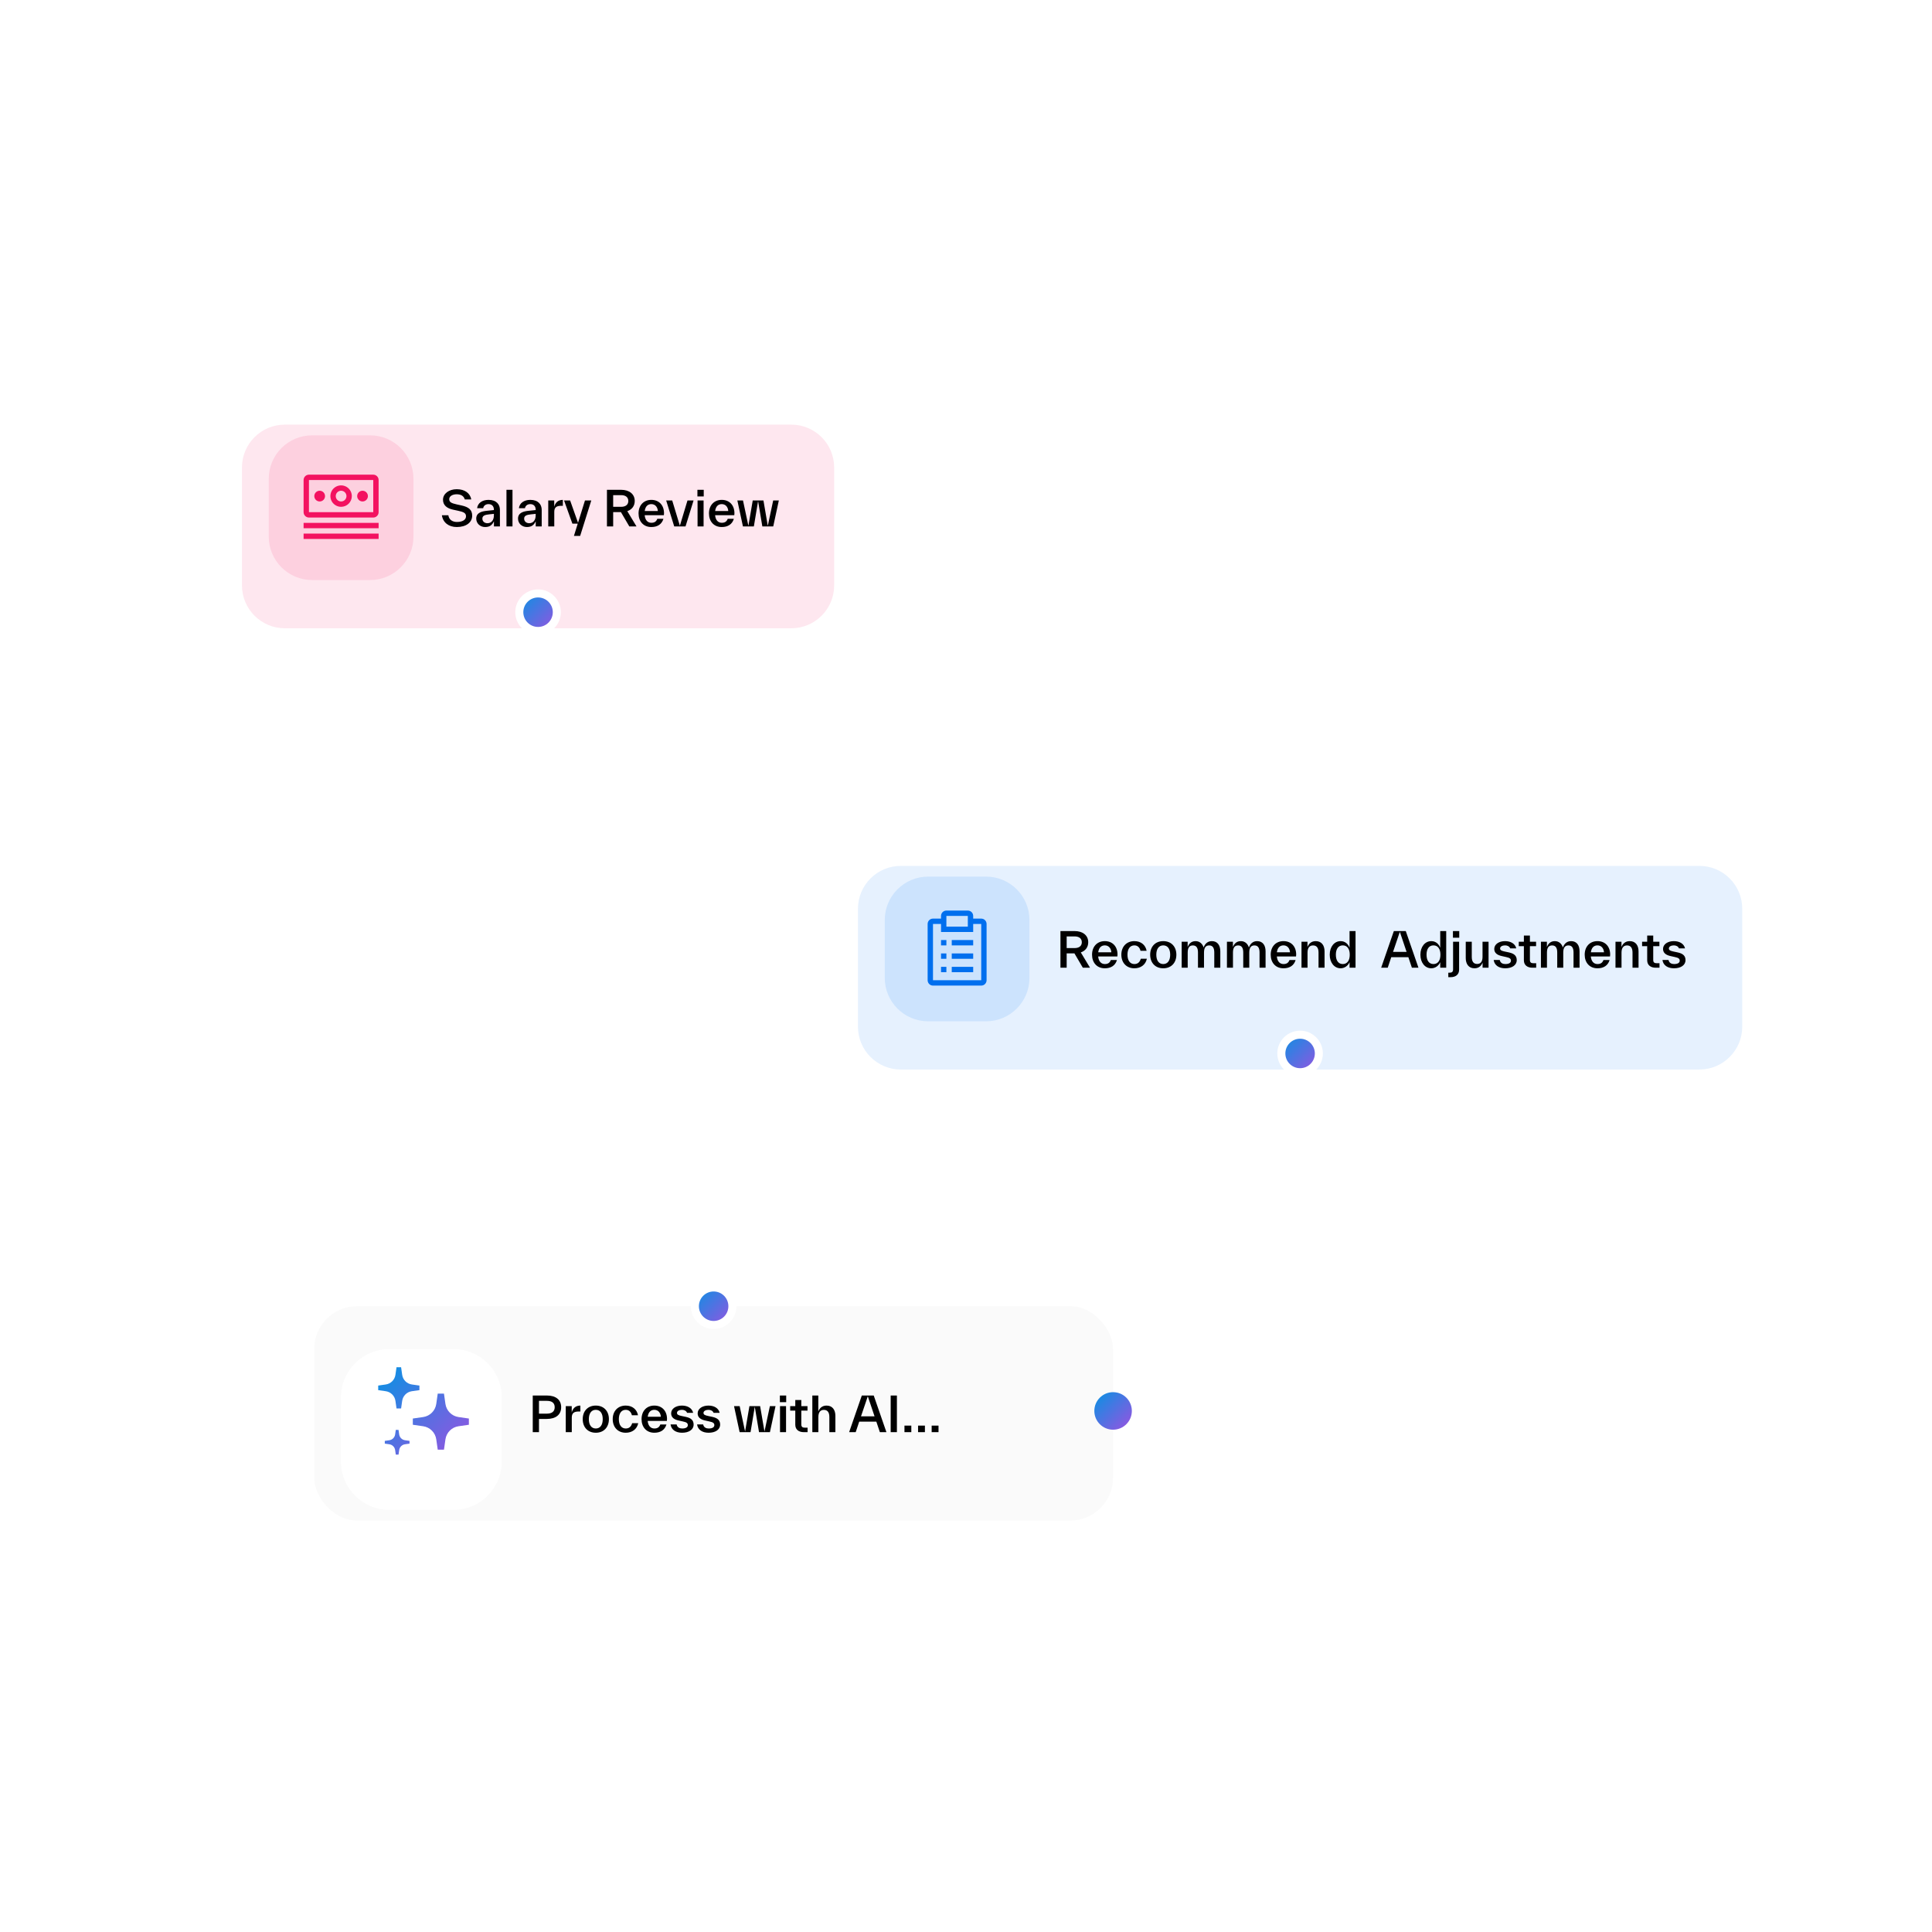 <?xml version="1.0" standalone="no"?>
<svg id="effortlesscompliance with insights into local labor laws" width="721" height="721" viewBox="0 0 721 721" fill="none" xmlns="http://www.w3.org/2000/svg" style="max-width: 100%; max-height: 100%;">
<rect width="720" height="720" transform="translate(0.797 0.139)" fill="white" stroke-dasharray="0,0,0,0,0,2880"><animate attributeType="XML" attributeName="stroke-dasharray" repeatCount="indefinite" dur="2.679s" values="0,0,0,0,0,2880; 
          0,0,0,158.855,2403.436,317.709; 
          0,0,960,0,1920,2880; 
          0,0,1920,0,960,2880; 
          0,0,2400,480,0,0; 
          0,2880,0,960,0,2880" keyTimes="0; 0.167; 0.333; 0.667; 0.833; 1" begin="0.425s"></animate></rect>
<path d="M200.758 228.465V387.692C200.758 405.365 215.085 419.692 232.758 419.692H234.625C252.298 419.692 266.625 434.019 266.625 451.692V487.465" stroke="#FFCEEC" stroke-width="4" stroke-dasharray="0,0,0,0,0,297.412"><animate attributeType="XML" attributeName="stroke-dasharray" repeatCount="indefinite" dur="2.679s" values="0,0,0,0,0,297.412; 
          0,0,0,24.753,223.153,49.506; 
          0,0,99.137,0,198.275,297.412; 
          0,0,198.275,0,99.137,297.412; 
          0,0,247.843,49.569,0,0; 
          0,297.412,0,99.137,0,297.412" keyTimes="0; 0.167; 0.333; 0.667; 0.833; 1" begin="0.133s"></animate></path>
<path d="M200.758 228.465V387.692C200.758 405.365 215.085 419.692 232.758 419.692H234.625C252.298 419.692 266.625 434.019 266.625 451.692V487.465" stroke="#9896F0" stroke-width="4" stroke-dasharray="0,0,0,0,0,297.412"><animate attributeType="XML" attributeName="stroke-dasharray" repeatCount="indefinite" dur="2.679s" values="0,0,0,0,0,297.412; 
          0,0,0,12.992,258.435,25.985; 
          0,0,99.137,0,198.275,297.412; 
          0,0,198.275,0,99.137,297.412; 
          0,0,247.843,49.569,0,0; 
          0,297.412,0,99.137,0,297.412" keyTimes="0; 0.167; 0.333; 0.667; 0.833; 1" begin="0.589s"></animate></path>
<path d="M200.758 228.465V387.692C200.758 405.365 215.085 419.692 232.758 419.692H234.625C252.298 419.692 266.625 434.019 266.625 451.692V487.465" stroke="url(#paint0_linear_13_103)" stroke-width="4" stroke-dasharray="0,0,0,0,0,297.412"><animate attributeType="XML" attributeName="stroke-dasharray" repeatCount="indefinite" dur="2.679s" values="0,0,0,0,0,297.412; 
          0,0,0,23.377,227.281,46.754; 
          0,0,99.137,0,198.275,297.412; 
          0,0,198.275,0,99.137,297.412; 
          0,0,247.843,49.569,0,0; 
          0,297.412,0,99.137,0,297.412" keyTimes="0; 0.167; 0.333; 0.667; 0.833; 1" begin="0.856s"></animate></path>
<path d="M484.703 393.139V460.723V494.528C484.703 512.201 470.376 526.528 452.703 526.528H415.393" stroke="#FFCEEC" stroke-width="4" stroke-dasharray="0,0,0,0,0,188.972"><animate attributeType="XML" attributeName="stroke-dasharray" repeatCount="indefinite" dur="2.679s" values="0,0,0,0,0,188.972; 
          0,0,0,12.496,151.483,24.992; 
          0,0,62.991,0,125.981,188.972; 
          0,0,125.981,0,62.991,188.972; 
          0,0,157.476,31.495,0,0; 
          0,188.972,0,62.991,0,188.972" keyTimes="0; 0.167; 0.333; 0.667; 0.833; 1" begin="0.491s"></animate></path>
<path d="M484.703 393.139V460.723V494.528C484.703 512.201 470.376 526.528 452.703 526.528H415.393" stroke="#9896F0" stroke-width="4" stroke-dasharray="0,0,0,0,0,188.972"><animate attributeType="XML" attributeName="stroke-dasharray" repeatCount="indefinite" dur="2.679s" values="0,0,0,0,0,188.972; 
          0,0,0,10.734,156.769,21.468; 
          0,0,62.991,0,125.981,188.972; 
          0,0,125.981,0,62.991,188.972; 
          0,0,157.476,31.495,0,0; 
          0,188.972,0,62.991,0,188.972" keyTimes="0; 0.167; 0.333; 0.667; 0.833; 1" begin="0.328s"></animate></path>
<path d="M484.703 393.139V460.723V494.528C484.703 512.201 470.376 526.528 452.703 526.528H415.393" stroke="url(#paint1_linear_13_103)" stroke-width="4" stroke-dasharray="0,0,0,0,0,188.972"><animate attributeType="XML" attributeName="stroke-dasharray" repeatCount="indefinite" dur="2.679s" values="0,0,0,0,0,188.972; 
          0,0,0,13.119,149.615,26.238; 
          0,0,62.991,0,125.981,188.972; 
          0,0,125.981,0,62.991,188.972; 
          0,0,157.476,31.495,0,0; 
          0,188.972,0,62.991,0,188.972" keyTimes="0; 0.167; 0.333; 0.667; 0.833; 1" begin="0.498s"></animate></path>
<g filter="url(#filter0_dd_13_103)">
<path d="M90.297 168.465C90.297 159.628 97.46 152.465 106.297 152.465H295.297C304.133 152.465 311.297 159.628 311.297 168.465V212.465C311.297 221.301 304.133 228.465 295.297 228.465H106.297C97.46 228.465 90.297 221.301 90.297 212.465V168.465Z" fill="#FEE7EF" stroke-dasharray="0,0,0,0,0,566.545"><animate attributeType="XML" attributeName="stroke-dasharray" repeatCount="indefinite" dur="2.679s" values="0,0,0,0,0,566.545; 
          0,0,0,29.931,476.753,59.861; 
          0,0,188.848,0,377.697,566.545; 
          0,0,377.697,0,188.848,566.545; 
          0,0,472.121,94.424,0,0; 
          0,566.545,0,188.848,0,566.545" keyTimes="0; 0.167; 0.333; 0.667; 0.833; 1" begin="0.33s"></animate></path>
</g>
<path d="M100.297 178.665C100.297 169.718 107.55 162.465 116.497 162.465H138.097C147.044 162.465 154.297 169.718 154.297 178.665V200.265C154.297 209.212 147.044 216.465 138.097 216.465H116.497C107.55 216.465 100.297 209.212 100.297 200.265V178.665Z" fill="#FDD0DF" stroke-dasharray="0,0,0,0,0,188.202"><animate attributeType="XML" attributeName="stroke-dasharray" repeatCount="indefinite" dur="2.679s" values="0,0,0,0,0,188.202; 
          0,0,0,14.185,145.646,28.371; 
          0,0,62.734,0,125.468,188.202; 
          0,0,125.468,0,62.734,188.202; 
          0,0,156.835,31.367,0,0; 
          0,188.202,0,62.734,0,188.202" keyTimes="0; 0.167; 0.333; 0.667; 0.833; 1" begin="0.724s"></animate></path>
<path d="M113.297 195.139H141.297V197.139H113.297V195.139ZM113.297 199.139H141.297V201.139H113.297V199.139ZM135.297 183.139C134.901 183.139 134.515 183.256 134.186 183.476C133.857 183.695 133.6 184.008 133.449 184.373C133.298 184.739 133.258 185.141 133.335 185.529C133.412 185.917 133.603 186.273 133.883 186.553C134.162 186.833 134.519 187.023 134.907 187.1C135.295 187.177 135.697 187.138 136.062 186.986C136.428 186.835 136.74 186.579 136.96 186.25C137.18 185.921 137.297 185.534 137.297 185.139C137.297 184.608 137.086 184.1 136.711 183.724C136.336 183.349 135.827 183.139 135.297 183.139ZM127.297 189.139C126.506 189.139 125.732 188.904 125.075 188.465C124.417 188.025 123.904 187.4 123.601 186.669C123.299 185.939 123.219 185.134 123.374 184.358C123.528 183.582 123.909 182.87 124.468 182.31C125.028 181.751 125.741 181.37 126.517 181.216C127.292 181.061 128.097 181.14 128.828 181.443C129.559 181.746 130.183 182.259 130.623 182.916C131.062 183.574 131.297 184.348 131.297 185.139C131.296 186.199 130.874 187.216 130.124 187.966C129.374 188.715 128.357 189.137 127.297 189.139ZM127.297 183.139C126.901 183.139 126.515 183.256 126.186 183.476C125.857 183.695 125.6 184.008 125.449 184.373C125.298 184.739 125.258 185.141 125.335 185.529C125.412 185.917 125.603 186.273 125.883 186.553C126.162 186.833 126.519 187.023 126.907 187.1C127.295 187.177 127.697 187.138 128.062 186.986C128.428 186.835 128.74 186.579 128.96 186.25C129.18 185.921 129.297 185.534 129.297 185.139C129.297 184.608 129.086 184.1 128.711 183.724C128.336 183.349 127.827 183.139 127.297 183.139ZM119.297 183.139C118.901 183.139 118.515 183.256 118.186 183.476C117.857 183.695 117.6 184.008 117.449 184.373C117.298 184.739 117.258 185.141 117.335 185.529C117.412 185.917 117.603 186.273 117.883 186.553C118.162 186.833 118.519 187.023 118.907 187.1C119.295 187.177 119.697 187.138 120.062 186.986C120.428 186.835 120.74 186.579 120.96 186.25C121.18 185.921 121.297 185.534 121.297 185.139C121.297 184.608 121.086 184.1 120.711 183.724C120.336 183.349 119.827 183.139 119.297 183.139Z" fill="#F31260" stroke-dasharray="0,0,0,0,0,182.831"><animate attributeType="XML" attributeName="stroke-dasharray" repeatCount="indefinite" dur="2.679s" values="0,0,0,0,0,182.831; 
          0,0,0,12.926,144.052,25.852; 
          0,0,60.944,0,121.887,182.831; 
          0,0,121.887,0,60.944,182.831; 
          0,0,152.359,30.472,0,0; 
          0,182.831,0,60.944,0,182.831" keyTimes="0; 0.167; 0.333; 0.667; 0.833; 1" begin="0.056s"></animate></path>
<path d="M139.297 193.139H115.297C114.767 193.137 114.259 192.926 113.884 192.551C113.509 192.177 113.298 191.669 113.297 191.139V179.139C113.298 178.609 113.509 178.101 113.884 177.726C114.259 177.351 114.767 177.14 115.297 177.139H139.297C139.827 177.14 140.335 177.351 140.71 177.726C141.084 178.101 141.296 178.609 141.297 179.139V191.139C141.296 191.669 141.085 192.177 140.71 192.552C140.335 192.927 139.827 193.138 139.297 193.139ZM139.297 179.139H115.297V191.139H139.297V179.139Z" fill="#F31260" stroke-dasharray="0,0,0,0,0,156.559"><animate attributeType="XML" attributeName="stroke-dasharray" repeatCount="indefinite" dur="2.679s" values="0,0,0,0,0,156.559; 
          0,0,0,11.444,122.227,22.888; 
          0,0,52.186,0,104.373,156.559; 
          0,0,104.373,0,52.186,156.559; 
          0,0,130.466,26.093,0,0; 
          0,156.559,0,52.186,0,156.559" keyTimes="0; 0.167; 0.333; 0.667; 0.833; 1" begin="0.805s"></animate></path>
<path d="M170.471 196.681C167.465 196.681 165.305 195.025 164.909 192.289H167.321C167.555 193.963 168.851 194.791 170.525 194.791C172.703 194.791 173.909 193.927 173.909 192.685C173.909 191.389 172.919 191.047 170.903 190.597L169.067 190.201C166.853 189.715 165.323 188.599 165.323 186.493C165.323 184.225 167.573 182.569 170.435 182.569C173.549 182.569 175.475 184.135 175.871 186.385H173.459C173.063 185.035 171.947 184.459 170.435 184.459C168.887 184.459 167.645 185.161 167.645 186.277C167.645 187.411 168.455 187.789 170.453 188.239L172.271 188.635C174.935 189.229 176.213 190.291 176.213 192.433C176.213 195.007 173.927 196.681 170.471 196.681ZM181.039 196.681C179.203 196.681 177.727 195.367 177.727 193.531C177.727 191.281 179.905 190.795 181.741 190.615L184.315 190.345V190.219V190.183C184.315 189.049 183.667 188.131 182.317 188.131C181.111 188.131 180.445 188.851 180.319 189.661H178.051C178.285 187.753 179.941 186.547 182.317 186.547C185.305 186.547 186.565 188.293 186.565 190.273V190.309V196.465H184.333V194.539C183.721 195.817 182.893 196.681 181.039 196.681ZM180.013 193.531C180.013 194.629 180.877 195.259 181.903 195.259C183.505 195.259 184.315 193.963 184.315 192.343V191.767L182.569 191.947C181.345 192.091 180.013 192.271 180.013 193.531ZM189.007 196.465V182.785H191.257V196.465H189.007ZM196.631 196.681C194.795 196.681 193.319 195.367 193.319 193.531C193.319 191.281 195.497 190.795 197.333 190.615L199.907 190.345V190.219V190.183C199.907 189.049 199.259 188.131 197.909 188.131C196.703 188.131 196.037 188.851 195.911 189.661H193.643C193.877 187.753 195.533 186.547 197.909 186.547C200.897 186.547 202.157 188.293 202.157 190.273V190.309V196.465H199.925V194.539C199.313 195.817 198.485 196.681 196.631 196.681ZM195.605 193.531C195.605 194.629 196.469 195.259 197.495 195.259C199.097 195.259 199.907 193.963 199.907 192.343V191.767L198.161 191.947C196.937 192.091 195.605 192.271 195.605 193.531ZM204.598 196.465V186.763H206.83V189.121C207.208 187.663 208.18 186.547 210.052 186.547V188.761H209.44C207.694 188.761 206.848 189.337 206.848 191.029V196.465H204.598ZM214.184 199.993L215.606 195.421H213.608L210.494 186.763H212.762L215.714 195.097L218.306 186.763H220.664L216.506 199.993H214.184ZM226.507 196.465V182.785H231.745C234.895 182.785 236.875 184.423 236.875 186.961C236.875 188.779 235.867 190.147 234.103 190.759L237.541 196.465H234.859L231.727 191.119H228.829V196.465H226.507ZM228.829 189.139H231.799C233.473 189.139 234.481 188.347 234.481 186.961C234.481 185.575 233.473 184.783 231.799 184.783H228.829V189.139ZM243.07 196.681C240.1 196.681 238.3 194.557 238.3 191.605C238.3 188.635 240.154 186.547 243.07 186.547C245.932 186.547 247.804 188.527 247.804 191.551C247.804 191.767 247.786 192.019 247.75 192.271H240.586C240.766 194.143 241.72 195.097 243.088 195.097C244.33 195.097 244.96 194.539 245.302 193.603H247.588C246.976 195.673 245.338 196.681 243.07 196.681ZM240.604 190.705H245.5C245.392 189.157 244.456 188.131 243.07 188.131C241.756 188.131 240.838 188.959 240.604 190.705ZM251.613 196.465L248.607 186.763H250.857L253.719 196.195L256.563 186.763H258.831L255.825 196.465H251.613ZM260.321 196.465V186.763H262.571V196.465H260.321ZM260.267 185.269V182.785H262.625V185.269H260.267ZM269.349 196.681C266.379 196.681 264.579 194.557 264.579 191.605C264.579 188.635 266.433 186.547 269.349 186.547C272.211 186.547 274.083 188.527 274.083 191.551C274.083 191.767 274.065 192.019 274.029 192.271H266.865C267.045 194.143 267.999 195.097 269.367 195.097C270.609 195.097 271.239 194.539 271.581 193.603H273.867C273.255 195.673 271.617 196.681 269.349 196.681ZM266.883 190.705H271.779C271.671 189.157 270.735 188.131 269.349 188.131C268.035 188.131 267.117 188.959 266.883 190.705ZM277.259 196.465L275.171 186.763H277.277L279.293 196.231L280.913 186.763H284.909L286.529 196.231L288.545 186.763H290.651L288.563 196.465H284.495L282.911 186.979L281.327 196.465H277.259Z" fill="black" stroke-dasharray="0,0,0,0,0,687.604"><animate attributeType="XML" attributeName="stroke-dasharray" repeatCount="indefinite" dur="2.679s" values="0,0,0,0,0,687.604; 
          0,0,0,28.028,603.521,56.055; 
          0,0,229.201,0,458.403,687.604; 
          0,0,458.403,0,229.201,687.604; 
          0,0,573.003,114.601,0,0; 
          0,687.604,0,229.201,0,687.604" keyTimes="0; 0.167; 0.333; 0.667; 0.833; 1" begin="0.832s"></animate></path>
<path d="M207.797 228.465C207.797 232.331 204.663 235.465 200.797 235.465C196.931 235.465 193.797 232.331 193.797 228.465C193.797 224.599 196.931 221.465 200.797 221.465C204.663 221.465 207.797 224.599 207.797 228.465Z" fill="url(#paint2_linear_13_103)" stroke-dasharray="0,0,0,0,0,43.989"><animate attributeType="XML" attributeName="stroke-dasharray" repeatCount="indefinite" dur="2.679s" values="0,0,0,0,0,43.989; 
          0,0,0,1.878,38.354,3.757; 
          0,0,14.663,0,29.326,43.989; 
          0,0,29.326,0,14.663,43.989; 
          0,0,36.657,7.331,0,0; 
          0,43.989,0,14.663,0,43.989" keyTimes="0; 0.167; 0.333; 0.667; 0.833; 1" begin="0.011s"></animate></path>
<path fill-rule="evenodd" clip-rule="evenodd" d="M200.797 222.965C197.759 222.965 195.297 225.427 195.297 228.465C195.297 231.502 197.759 233.965 200.797 233.965C203.834 233.965 206.297 231.502 206.297 228.465C206.297 225.427 203.834 222.965 200.797 222.965ZM192.297 228.465C192.297 223.77 196.102 219.965 200.797 219.965C205.491 219.965 209.297 223.77 209.297 228.465C209.297 233.159 205.491 236.965 200.797 236.965C196.102 236.965 192.297 233.159 192.297 228.465Z" fill="white" stroke-dasharray="0,0,0,0,0,87.978"><animate attributeType="XML" attributeName="stroke-dasharray" repeatCount="indefinite" dur="2.679s" values="0,0,0,0,0,87.978; 
          0,0,0,6.702,67.872,13.404; 
          0,0,29.326,0,58.652,87.978; 
          0,0,58.652,0,29.326,87.978; 
          0,0,73.315,14.663,0,0; 
          0,87.978,0,29.326,0,87.978" keyTimes="0; 0.167; 0.333; 0.667; 0.833; 1" begin="0.472s"></animate></path>
<rect x="117.25" y="487.465" width="298.142" height="80" rx="16" fill="#FAFAFA" stroke-dasharray="0,0,0,0,0,728.167"><animate attributeType="XML" attributeName="stroke-dasharray" repeatCount="indefinite" dur="2.679s" values="0,0,0,0,0,728.167; 
          0,0,0,29.647,639.225,59.295; 
          0,0,242.722,0,485.445,728.167; 
          0,0,485.445,0,242.722,728.167; 
          0,0,606.806,121.361,0,0; 
          0,728.167,0,242.722,0,728.167" keyTimes="0; 0.167; 0.333; 0.667; 0.833; 1" begin="0.145s"></animate></rect>
<rect x="117.25" y="487.465" width="298.142" height="80" rx="16" stroke="#FFCEEC" stroke-width="2" stroke-dasharray="0,0,0,0,0,728.167"><animate attributeType="XML" attributeName="stroke-dasharray" repeatCount="indefinite" dur="2.679s" values="0,0,0,0,0,728.167; 
          0,0,0,46.047,590.025,92.095; 
          0,0,242.722,0,485.445,728.167; 
          0,0,485.445,0,242.722,728.167; 
          0,0,606.806,121.361,0,0; 
          0,728.167,0,242.722,0,728.167" keyTimes="0; 0.167; 0.333; 0.667; 0.833; 1" begin="0.699s"></animate></rect>
<rect x="117.25" y="487.465" width="298.142" height="80" rx="16" stroke="#9896F0" stroke-width="2" stroke-dasharray="0,0,0,0,0,728.167"><animate attributeType="XML" attributeName="stroke-dasharray" repeatCount="indefinite" dur="2.679s" values="0,0,0,0,0,728.167; 
          0,0,0,39.651,609.213,79.303; 
          0,0,242.722,0,485.445,728.167; 
          0,0,485.445,0,242.722,728.167; 
          0,0,606.806,121.361,0,0; 
          0,728.167,0,242.722,0,728.167" keyTimes="0; 0.167; 0.333; 0.667; 0.833; 1" begin="0.872s"></animate></rect>
<rect x="117.25" y="487.465" width="298.142" height="80" rx="16" stroke="url(#paint3_linear_13_103)" stroke-width="2" stroke-dasharray="0,0,0,0,0,728.167"><animate attributeType="XML" attributeName="stroke-dasharray" repeatCount="indefinite" dur="2.679s" values="0,0,0,0,0,728.167; 
          0,0,0,62.522,540.603,125.043; 
          0,0,242.722,0,485.445,728.167; 
          0,0,485.445,0,242.722,728.167; 
          0,0,606.806,121.361,0,0; 
          0,728.167,0,242.722,0,728.167" keyTimes="0; 0.167; 0.333; 0.667; 0.833; 1" begin="0.035s"></animate></rect>
<g filter="url(#filter1_dd_13_103)">
<path d="M127.25 515.465C127.25 505.524 135.309 497.465 145.25 497.465H169.25C179.191 497.465 187.25 505.524 187.25 515.465V539.465C187.25 549.406 179.191 557.465 169.25 557.465H145.25C135.309 557.465 127.25 549.406 127.25 539.465V515.465Z" fill="white" stroke-dasharray="0,0,0,0,0,209.113"><animate attributeType="XML" attributeName="stroke-dasharray" repeatCount="indefinite" dur="2.679s" values="0,0,0,0,0,209.113; 
          0,0,0,12.988,170.15,25.976; 
          0,0,69.704,0,139.409,209.113; 
          0,0,139.409,0,69.704,209.113; 
          0,0,174.261,34.852,0,0; 
          0,209.113,0,69.704,0,209.113" keyTimes="0; 0.167; 0.333; 0.667; 0.833; 1" begin="0.468s"></animate></path>
</g>
<path d="M147.977 510.238L147.572 513.067C147.305 514.934 145.837 516.402 143.969 516.669L141.141 517.075V518.783L143.969 519.188C145.837 519.455 147.305 520.923 147.572 522.791L147.977 525.619H149.685L150.09 522.791C150.357 520.923 151.825 519.455 153.693 519.188L156.521 518.783V517.075L153.693 516.669C151.825 516.402 150.357 514.934 150.09 513.067L149.685 510.238H147.977ZM147.703 533.617L147.461 535.313C147.301 536.434 146.421 537.317 145.3 537.477L143.602 537.719V538.745L145.298 538.987C146.419 539.147 147.301 540.027 147.461 541.148L147.703 542.846H148.729L148.971 541.15C149.131 540.029 150.012 539.146 151.132 538.986L152.83 538.744V537.718L151.134 537.476C150.013 537.316 149.131 536.436 148.971 535.315L148.728 533.617H147.703ZM163.357 520.082L162.808 523.929C162.446 526.469 160.448 528.467 157.908 528.829L154.061 529.379V531.703L157.908 532.253C160.448 532.615 162.446 534.613 162.808 537.153L163.357 541H165.682L166.231 537.153C166.593 534.613 168.591 532.615 171.131 532.253L174.979 531.703V529.379L171.131 528.829C168.591 528.467 166.593 526.469 166.231 523.929L165.682 520.082H163.357Z" fill="url(#paint4_linear_13_103)" stroke-dasharray="0,0,0,0,0,152.602"><animate attributeType="XML" attributeName="stroke-dasharray" repeatCount="indefinite" dur="2.679s" values="0,0,0,0,0,152.602; 
          0,0,0,5.837,135.092,11.673; 
          0,0,50.867,0,101.734,152.602; 
          0,0,101.734,0,50.867,152.602; 
          0,0,127.168,25.434,0,0; 
          0,152.602,0,50.867,0,152.602" keyTimes="0; 0.167; 0.333; 0.667; 0.833; 1" begin="0.345s"></animate></path>
<path d="M198.816 534.465V520.785H204.036C207.438 520.785 209.418 522.387 209.418 525.159C209.418 527.931 207.438 529.533 204.036 529.533H201.138V534.465H198.816ZM201.138 527.553H204.09C205.98 527.553 207.006 526.743 207.006 525.159C207.006 523.575 205.98 522.783 204.09 522.783H201.138V527.553ZM211.132 534.465V524.763H213.364V527.121C213.742 525.663 214.714 524.547 216.586 524.547V526.761H215.974C214.228 526.761 213.382 527.337 213.382 529.029V534.465H211.132ZM222.342 534.681C219.354 534.681 217.464 532.611 217.464 529.605C217.464 526.617 219.354 524.547 222.342 524.547C225.348 524.547 227.238 526.617 227.238 529.605C227.238 532.611 225.348 534.681 222.342 534.681ZM219.75 529.605C219.75 531.747 220.686 533.097 222.342 533.097C224.016 533.097 224.934 531.747 224.934 529.605C224.934 527.481 224.016 526.131 222.342 526.131C220.686 526.131 219.75 527.481 219.75 529.605ZM233.521 534.681C230.587 534.681 228.661 532.629 228.661 529.605C228.661 526.581 230.605 524.547 233.521 524.547C236.005 524.547 237.679 525.987 238.093 528.147H235.807C235.555 527.031 234.817 526.131 233.521 526.131C231.883 526.131 230.947 527.481 230.947 529.605C230.947 531.765 231.901 533.097 233.521 533.097C234.799 533.097 235.555 532.377 235.915 531.117H238.183C237.697 533.421 235.843 534.681 233.521 534.681ZM244.189 534.681C241.219 534.681 239.419 532.557 239.419 529.605C239.419 526.635 241.273 524.547 244.189 524.547C247.051 524.547 248.923 526.527 248.923 529.551C248.923 529.767 248.905 530.019 248.869 530.271H241.705C241.885 532.143 242.839 533.097 244.207 533.097C245.449 533.097 246.079 532.539 246.421 531.603H248.707C248.095 533.673 246.457 534.681 244.189 534.681ZM241.723 528.705H246.619C246.511 527.157 245.575 526.131 244.189 526.131C242.875 526.131 241.957 526.959 241.723 528.705ZM254.547 534.681C252.279 534.681 250.533 533.637 250.245 531.585H252.513C252.747 532.755 253.683 533.097 254.601 533.097C255.969 533.097 256.689 532.611 256.689 531.855C256.689 531.117 256.239 530.757 254.835 530.469L253.305 530.127C251.541 529.749 250.461 528.939 250.461 527.463C250.461 525.681 252.261 524.547 254.475 524.547C256.527 524.547 258.255 525.447 258.669 527.247H256.401C256.149 526.527 255.357 526.131 254.493 526.131C253.521 526.131 252.639 526.545 252.639 527.283C252.639 527.949 253.233 528.183 254.403 528.435L255.933 528.759C257.967 529.191 258.849 530.091 258.849 531.639C258.849 533.565 257.031 534.681 254.547 534.681ZM264.443 534.681C262.175 534.681 260.429 533.637 260.141 531.585H262.409C262.643 532.755 263.579 533.097 264.497 533.097C265.865 533.097 266.585 532.611 266.585 531.855C266.585 531.117 266.135 530.757 264.731 530.469L263.201 530.127C261.437 529.749 260.357 528.939 260.357 527.463C260.357 525.681 262.157 524.547 264.371 524.547C266.423 524.547 268.151 525.447 268.565 527.247H266.297C266.045 526.527 265.253 526.131 264.389 526.131C263.417 526.131 262.535 526.545 262.535 527.283C262.535 527.949 263.129 528.183 264.299 528.435L265.829 528.759C267.863 529.191 268.745 530.091 268.745 531.639C268.745 533.565 266.927 534.681 264.443 534.681ZM276.023 534.465L273.935 524.763H276.041L278.057 534.231L279.677 524.763H283.673L285.293 534.231L287.309 524.763H289.415L287.327 534.465H283.259L281.675 524.979L280.091 534.465H276.023ZM291.094 534.465V524.763H293.344V534.465H291.094ZM291.04 523.269V520.785H293.398V523.269H291.04ZM299.979 534.465C298.179 534.465 296.793 533.583 296.793 531.693V531.657V526.419H294.885V524.763H296.793V522.459H299.043V524.763H301.347V526.419H299.043V531.549V531.585C299.043 532.521 299.529 532.791 300.357 532.791H301.383V534.465H299.979ZM303.153 534.465V520.785H305.385V526.743C305.835 525.555 306.789 524.547 308.463 524.547C310.695 524.547 311.757 526.203 311.757 528.363V528.399V534.465H309.507V528.831V528.795C309.507 526.959 308.733 526.149 307.455 526.149C306.195 526.149 305.403 526.977 305.403 528.831V534.465H303.153ZM316.887 534.465L321.621 520.785H326.067L330.801 534.465H328.353L327.039 530.541H320.649L319.335 534.465H316.887ZM321.315 528.561H326.373L323.853 521.073L321.315 528.561ZM332.392 534.465V520.785H334.714V534.465H332.392ZM337.535 534.465V532.017H340.091V534.465H337.535ZM342.611 534.465V532.017H345.167V534.465H342.611ZM347.687 534.465V532.017H350.243V534.465H347.687Z" fill="black" stroke-dasharray="0,0,0,0,0,730.765"><animate attributeType="XML" attributeName="stroke-dasharray" repeatCount="indefinite" dur="2.679s" values="0,0,0,0,0,730.765; 
          0,0,0,27.203,649.157,54.405; 
          0,0,243.588,0,487.177,730.765; 
          0,0,487.177,0,243.588,730.765; 
          0,0,608.971,121.794,0,0; 
          0,730.765,0,243.588,0,730.765" keyTimes="0; 0.167; 0.333; 0.667; 0.833; 1" begin="0.437s"></animate></path>
<path d="M273.322 487.465C273.322 491.331 270.188 494.465 266.322 494.465C262.456 494.465 259.322 491.331 259.322 487.465C259.322 483.599 262.456 480.465 266.322 480.465C270.188 480.465 273.322 483.599 273.322 487.465Z" fill="url(#paint5_linear_13_103)" stroke-dasharray="0,0,0,0,0,43.989"><animate attributeType="XML" attributeName="stroke-dasharray" repeatCount="indefinite" dur="2.679s" values="0,0,0,0,0,43.989; 
          0,0,0,1.322,40.022,2.644; 
          0,0,14.663,0,29.326,43.989; 
          0,0,29.326,0,14.663,43.989; 
          0,0,36.657,7.331,0,0; 
          0,43.989,0,14.663,0,43.989" keyTimes="0; 0.167; 0.333; 0.667; 0.833; 1" begin="0.749s"></animate></path>
<path fill-rule="evenodd" clip-rule="evenodd" d="M266.322 481.965C263.285 481.965 260.822 484.427 260.822 487.465C260.822 490.502 263.285 492.965 266.322 492.965C269.36 492.965 271.822 490.502 271.822 487.465C271.822 484.427 269.36 481.965 266.322 481.965ZM257.822 487.465C257.822 482.77 261.628 478.965 266.322 478.965C271.017 478.965 274.822 482.77 274.822 487.465C274.822 492.159 271.017 495.965 266.322 495.965C261.628 495.965 257.822 492.159 257.822 487.465Z" fill="white" stroke-dasharray="0,0,0,0,0,87.977"><animate attributeType="XML" attributeName="stroke-dasharray" repeatCount="indefinite" dur="2.679s" values="0,0,0,0,0,87.977; 
          0,0,0,7.261,66.194,14.523; 
          0,0,29.326,0,58.652,87.977; 
          0,0,58.652,0,29.326,87.977; 
          0,0,73.315,14.663,0,0; 
          0,87.977,0,29.326,0,87.977" keyTimes="0; 0.167; 0.333; 0.667; 0.833; 1" begin="0.739s"></animate></path>
<g filter="url(#filter2_dd_13_103)">
<path d="M320.182 333.139C320.182 324.302 327.345 317.139 336.182 317.139H634.182C643.018 317.139 650.182 324.302 650.182 333.139V377.139C650.182 385.975 643.018 393.139 634.182 393.139H336.182C327.345 393.139 320.182 385.975 320.182 377.139V333.139Z" fill="#E6F1FE" stroke-dasharray="0,0,0,0,0,784.546"><animate attributeType="XML" attributeName="stroke-dasharray" repeatCount="indefinite" dur="2.679s" values="0,0,0,0,0,784.546; 
          0,0,0,36.651,674.592,73.303; 
          0,0,261.515,0,523.03,784.546; 
          0,0,523.03,0,261.515,784.546; 
          0,0,653.788,130.758,0,0; 
          0,784.546,0,261.515,0,784.546" keyTimes="0; 0.167; 0.333; 0.667; 0.833; 1" begin="0.006s"></animate></path>
</g>
<path d="M330.182 343.339C330.182 334.392 337.435 327.139 346.382 327.139H367.982C376.929 327.139 384.182 334.392 384.182 343.339V364.939C384.182 373.886 376.929 381.139 367.982 381.139H346.382C337.435 381.139 330.182 373.886 330.182 364.939V343.339Z" fill="#CCE3FD" stroke-dasharray="0,0,0,0,0,188.202"><animate attributeType="XML" attributeName="stroke-dasharray" repeatCount="indefinite" dur="2.679s" values="0,0,0,0,0,188.202; 
          0,0,0,7.675,165.176,15.351; 
          0,0,62.734,0,125.468,188.202; 
          0,0,125.468,0,62.734,188.202; 
          0,0,156.835,31.367,0,0; 
          0,188.202,0,62.734,0,188.202" keyTimes="0; 0.167; 0.333; 0.667; 0.833; 1" begin="0.61s"></animate></path>
<path d="M355.182 360.812H363.182V362.812H355.182V360.812ZM351.182 360.812H353.182V362.812H351.182V360.812ZM355.182 355.812H363.182V357.812H355.182V355.812ZM351.182 355.812H353.182V357.812H351.182V355.812ZM355.182 350.812H363.182V352.812H355.182V350.812ZM351.182 350.812H353.182V352.812H351.182V350.812Z" fill="#006FEE" stroke-dasharray="0,0,0,0,0,84"><animate attributeType="XML" attributeName="stroke-dasharray" repeatCount="indefinite" dur="2.679s" values="0,0,0,0,0,84; 
          0,0,0,3.697,72.91,7.393; 
          0,0,28,0,56,84; 
          0,0,56,0,28,84; 
          0,0,70,14,0,0; 
          0,84,0,28,0,84" keyTimes="0; 0.167; 0.333; 0.667; 0.833; 1" begin="0.114s"></animate></path>
<path d="M366.182 342.812H363.182V341.812C363.182 341.282 362.971 340.773 362.596 340.398C362.221 340.023 361.712 339.812 361.182 339.812H353.182C352.651 339.812 352.143 340.023 351.767 340.398C351.392 340.773 351.182 341.282 351.182 341.812V342.812H348.182C347.651 342.812 347.142 343.023 346.767 343.398C346.392 343.773 346.182 344.282 346.182 344.812V365.812C346.182 366.343 346.392 366.852 346.767 367.227C347.142 367.602 347.651 367.812 348.182 367.812H366.182C366.712 367.812 367.221 367.602 367.596 367.227C367.971 366.852 368.182 366.343 368.182 365.812V344.812C368.182 344.282 367.971 343.773 367.596 343.398C367.221 343.023 366.712 342.812 366.182 342.812ZM353.182 341.812H361.182V345.812H353.182V341.812ZM366.182 365.812H348.182V344.812H351.182V347.812H363.182V344.812H366.182V365.812Z" fill="#006FEE" stroke-dasharray="0,0,0,0,0,202.851"><animate attributeType="XML" attributeName="stroke-dasharray" repeatCount="indefinite" dur="2.679s" values="0,0,0,0,0,202.851; 
          0,0,0,7.171,181.339,14.342; 
          0,0,67.617,0,135.234,202.851; 
          0,0,135.234,0,67.617,202.851; 
          0,0,169.043,33.809,0,0; 
          0,202.851,0,67.617,0,202.851" keyTimes="0; 0.167; 0.333; 0.667; 0.833; 1" begin="0.426s"></animate></path>
<path d="M395.748 361.139V347.459H400.986C404.136 347.459 406.116 349.097 406.116 351.635C406.116 353.453 405.108 354.821 403.344 355.433L406.782 361.139H404.1L400.968 355.793H398.07V361.139H395.748ZM398.07 353.813H401.04C402.714 353.813 403.722 353.021 403.722 351.635C403.722 350.249 402.714 349.457 401.04 349.457H398.07V353.813ZM412.31 361.355C409.34 361.355 407.54 359.231 407.54 356.279C407.54 353.309 409.394 351.221 412.31 351.221C415.172 351.221 417.044 353.201 417.044 356.225C417.044 356.441 417.026 356.693 416.99 356.945H409.826C410.006 358.817 410.96 359.771 412.328 359.771C413.57 359.771 414.2 359.213 414.542 358.277H416.828C416.216 360.347 414.578 361.355 412.31 361.355ZM409.844 355.379H414.74C414.632 353.831 413.696 352.805 412.31 352.805C410.996 352.805 410.078 353.633 409.844 355.379ZM423.334 361.355C420.4 361.355 418.474 359.303 418.474 356.279C418.474 353.255 420.418 351.221 423.334 351.221C425.818 351.221 427.492 352.661 427.906 354.821H425.62C425.368 353.705 424.63 352.805 423.334 352.805C421.696 352.805 420.76 354.155 420.76 356.279C420.76 358.439 421.714 359.771 423.334 359.771C424.612 359.771 425.368 359.051 425.728 357.791H427.996C427.51 360.095 425.656 361.355 423.334 361.355ZM434.11 361.355C431.122 361.355 429.232 359.285 429.232 356.279C429.232 353.291 431.122 351.221 434.11 351.221C437.116 351.221 439.006 353.291 439.006 356.279C439.006 359.285 437.116 361.355 434.11 361.355ZM431.518 356.279C431.518 358.421 432.454 359.771 434.11 359.771C435.784 359.771 436.702 358.421 436.702 356.279C436.702 354.155 435.784 352.805 434.11 352.805C432.454 352.805 431.518 354.155 431.518 356.279ZM440.987 361.139V351.437H443.219V353.435C443.651 352.265 444.533 351.221 446.171 351.221C447.845 351.221 448.817 352.373 449.177 353.615C449.573 352.427 450.509 351.221 452.237 351.221C454.397 351.221 455.405 352.823 455.405 355.037V355.073V361.139H453.155V355.505V355.469C453.155 353.651 452.507 352.823 451.247 352.823C449.969 352.823 449.321 353.651 449.321 355.505V361.139H447.071V355.505V355.469C447.071 353.651 446.423 352.823 445.163 352.823C443.885 352.823 443.237 353.651 443.237 355.505V361.139H440.987ZM457.88 361.139V351.437H460.112V353.435C460.544 352.265 461.426 351.221 463.064 351.221C464.738 351.221 465.71 352.373 466.07 353.615C466.466 352.427 467.402 351.221 469.13 351.221C471.29 351.221 472.298 352.823 472.298 355.037V355.073V361.139H470.048V355.505V355.469C470.048 353.651 469.4 352.823 468.14 352.823C466.862 352.823 466.214 353.651 466.214 355.505V361.139H463.964V355.505V355.469C463.964 353.651 463.316 352.823 462.056 352.823C460.778 352.823 460.13 353.651 460.13 355.505V361.139H457.88ZM478.984 361.355C476.014 361.355 474.214 359.231 474.214 356.279C474.214 353.309 476.068 351.221 478.984 351.221C481.846 351.221 483.718 353.201 483.718 356.225C483.718 356.441 483.7 356.693 483.664 356.945H476.5C476.68 358.817 477.634 359.771 479.002 359.771C480.244 359.771 480.874 359.213 481.216 358.277H483.502C482.89 360.347 481.252 361.355 478.984 361.355ZM476.518 355.379H481.414C481.306 353.831 480.37 352.805 478.984 352.805C477.67 352.805 476.752 353.633 476.518 355.379ZM485.706 361.139V351.437H487.938V353.417C488.388 352.229 489.342 351.221 491.016 351.221C493.248 351.221 494.31 352.877 494.31 355.037V355.073V361.139H492.06V355.505V355.469C492.06 353.633 491.286 352.823 490.008 352.823C488.748 352.823 487.956 353.651 487.956 355.505V361.139H485.706ZM500.308 361.355C497.932 361.355 496.24 359.231 496.24 356.279C496.24 353.327 497.95 351.221 500.308 351.221C502.072 351.221 503.206 352.427 503.638 353.723V347.459H505.87V361.139H503.638V359.069C503.08 360.401 501.784 361.355 500.308 361.355ZM498.526 356.279C498.526 358.421 499.444 359.771 501.118 359.771C502.792 359.771 503.71 358.421 503.71 356.279C503.71 354.155 502.792 352.805 501.118 352.805C499.444 352.805 498.526 354.155 498.526 356.279ZM515.436 361.139L520.17 347.459H524.616L529.35 361.139H526.902L525.588 357.215H519.198L517.884 361.139H515.436ZM519.864 355.235H524.922L522.402 347.747L519.864 355.235ZM534.146 361.355C531.77 361.355 530.078 359.231 530.078 356.279C530.078 353.327 531.788 351.221 534.146 351.221C535.91 351.221 537.044 352.427 537.476 353.723V347.459H539.708V361.139H537.476V359.069C536.918 360.401 535.622 361.355 534.146 361.355ZM532.364 356.279C532.364 358.421 533.282 359.771 534.956 359.771C536.63 359.771 537.548 358.421 537.548 356.279C537.548 354.155 536.63 352.805 534.956 352.805C533.282 352.805 532.364 354.155 532.364 356.279ZM540.49 364.667V362.993H540.958C541.804 362.993 542.272 362.723 542.272 361.751V351.437H544.522V361.859C544.522 363.767 543.172 364.667 541.354 364.667H540.49ZM542.218 349.943V347.459H544.576V349.943H542.218ZM550.257 361.355C548.043 361.355 546.999 359.681 546.999 357.521V357.485V351.437H549.249V357.071V357.107C549.249 358.925 549.987 359.735 551.265 359.735C552.543 359.735 553.263 358.889 553.263 357.071V351.437H555.513V361.139H553.281V359.213C552.849 360.365 551.931 361.355 550.257 361.355ZM561.728 361.355C559.46 361.355 557.714 360.311 557.426 358.259H559.694C559.928 359.429 560.864 359.771 561.782 359.771C563.15 359.771 563.87 359.285 563.87 358.529C563.87 357.791 563.42 357.431 562.016 357.143L560.486 356.801C558.722 356.423 557.642 355.613 557.642 354.137C557.642 352.355 559.442 351.221 561.656 351.221C563.708 351.221 565.436 352.121 565.85 353.921H563.582C563.33 353.201 562.538 352.805 561.674 352.805C560.702 352.805 559.82 353.219 559.82 353.957C559.82 354.623 560.414 354.857 561.584 355.109L563.114 355.433C565.148 355.865 566.03 356.765 566.03 358.313C566.03 360.239 564.212 361.355 561.728 361.355ZM571.881 361.139C570.081 361.139 568.695 360.257 568.695 358.367V358.331V353.093H566.787V351.437H568.695V349.133H570.945V351.437H573.249V353.093H570.945V358.223V358.259C570.945 359.195 571.431 359.465 572.259 359.465H573.285V361.139H571.881ZM575.055 361.139V351.437H577.287V353.435C577.719 352.265 578.601 351.221 580.239 351.221C581.913 351.221 582.885 352.373 583.245 353.615C583.641 352.427 584.577 351.221 586.305 351.221C588.465 351.221 589.473 352.823 589.473 355.037V355.073V361.139H587.223V355.505V355.469C587.223 353.651 586.575 352.823 585.315 352.823C584.037 352.823 583.389 353.651 583.389 355.505V361.139H581.139V355.505V355.469C581.139 353.651 580.491 352.823 579.231 352.823C577.953 352.823 577.305 353.651 577.305 355.505V361.139H575.055ZM596.16 361.355C593.19 361.355 591.39 359.231 591.39 356.279C591.39 353.309 593.244 351.221 596.16 351.221C599.022 351.221 600.894 353.201 600.894 356.225C600.894 356.441 600.876 356.693 600.84 356.945H593.676C593.856 358.817 594.81 359.771 596.178 359.771C597.42 359.771 598.05 359.213 598.392 358.277H600.678C600.066 360.347 598.428 361.355 596.16 361.355ZM593.694 355.379H598.59C598.482 353.831 597.546 352.805 596.16 352.805C594.846 352.805 593.928 353.633 593.694 355.379ZM602.882 361.139V351.437H605.114V353.417C605.564 352.229 606.518 351.221 608.192 351.221C610.424 351.221 611.486 352.877 611.486 355.037V355.073V361.139H609.236V355.505V355.469C609.236 353.633 608.462 352.823 607.184 352.823C605.924 352.823 605.132 353.651 605.132 355.505V361.139H602.882ZM617.901 361.139C616.101 361.139 614.715 360.257 614.715 358.367V358.331V353.093H612.807V351.437H614.715V349.133H616.965V351.437H619.269V353.093H616.965V358.223V358.259C616.965 359.195 617.451 359.465 618.279 359.465H619.305V361.139H617.901ZM624.711 361.355C622.443 361.355 620.697 360.311 620.409 358.259H622.677C622.911 359.429 623.847 359.771 624.765 359.771C626.133 359.771 626.853 359.285 626.853 358.529C626.853 357.791 626.403 357.431 624.999 357.143L623.469 356.801C621.705 356.423 620.625 355.613 620.625 354.137C620.625 352.355 622.425 351.221 624.639 351.221C626.691 351.221 628.419 352.121 628.833 353.921H626.565C626.313 353.201 625.521 352.805 624.657 352.805C623.685 352.805 622.803 353.219 622.803 353.957C622.803 354.623 623.397 354.857 624.567 355.109L626.097 355.433C628.131 355.865 629.013 356.765 629.013 358.313C629.013 360.239 627.195 361.355 624.711 361.355Z" fill="black" stroke-dasharray="0,0,0,0,0,1204.585"><animate attributeType="XML" attributeName="stroke-dasharray" repeatCount="indefinite" dur="2.679s" values="0,0,0,0,0,1204.585; 
          0,0,0,99.603,905.776,199.206; 
          0,0,401.528,0,803.057,1204.585; 
          0,0,803.057,0,401.528,1204.585; 
          0,0,1003.821,200.764,0,0; 
          0,1204.585,0,401.528,0,1204.585" keyTimes="0; 0.167; 0.333; 0.667; 0.833; 1" begin="0.296s"></animate></path>
<circle cx="415.393" cy="526.542" r="7" fill="url(#paint6_linear_13_103)" stroke="white" stroke-width="3" stroke-dasharray="0,0,0,0,0,43.699"><animate attributeType="XML" attributeName="stroke-dasharray" repeatCount="indefinite" dur="2.679s" values="0,0,0,0,0,43.699; 
          0,0,0,3.891,32.026,7.782; 
          0,0,14.566,0,29.133,43.699; 
          0,0,29.133,0,14.566,43.699; 
          0,0,36.416,7.283,0,0; 
          0,43.699,0,14.566,0,43.699" keyTimes="0; 0.167; 0.333; 0.667; 0.833; 1" begin="0.282s"></animate></circle>
<path d="M492.182 393.139C492.182 397.005 489.048 400.139 485.182 400.139C481.316 400.139 478.182 397.005 478.182 393.139C478.182 389.273 481.316 386.139 485.182 386.139C489.048 386.139 492.182 389.273 492.182 393.139Z" fill="url(#paint7_linear_13_103)" stroke-dasharray="0,0,0,0,0,43.989"><animate attributeType="XML" attributeName="stroke-dasharray" repeatCount="indefinite" dur="2.679s" values="0,0,0,0,0,43.989; 
          0,0,0,1.974,38.066,3.949; 
          0,0,14.663,0,29.326,43.989; 
          0,0,29.326,0,14.663,43.989; 
          0,0,36.657,7.331,0,0; 
          0,43.989,0,14.663,0,43.989" keyTimes="0; 0.167; 0.333; 0.667; 0.833; 1" begin="0.58s"></animate></path>
<path fill-rule="evenodd" clip-rule="evenodd" d="M485.182 387.639C482.144 387.639 479.682 390.101 479.682 393.139C479.682 396.176 482.144 398.639 485.182 398.639C488.219 398.639 490.682 396.176 490.682 393.139C490.682 390.101 488.219 387.639 485.182 387.639ZM476.682 393.139C476.682 388.444 480.487 384.639 485.182 384.639C489.876 384.639 493.682 388.444 493.682 393.139C493.682 397.833 489.876 401.639 485.182 401.639C480.487 401.639 476.682 397.833 476.682 393.139Z" fill="white" stroke-dasharray="0,0,0,0,0,87.977"><animate attributeType="XML" attributeName="stroke-dasharray" repeatCount="indefinite" dur="2.679s" values="0,0,0,0,0,87.977; 
          0,0,0,4.831,73.486,9.661; 
          0,0,29.326,0,58.652,87.977; 
          0,0,58.652,0,29.326,87.977; 
          0,0,73.315,14.663,0,0; 
          0,87.977,0,29.326,0,87.977" keyTimes="0; 0.167; 0.333; 0.667; 0.833; 1" begin="0.143s"></animate></path>
<defs>
<filter id="filter0_dd_13_103" x="85.297" y="151.465" width="231" height="86" filterUnits="userSpaceOnUse" color-interpolation-filters="sRGB">
<feFlood flood-opacity="0" result="BackgroundImageFix"></feFlood>
<feColorMatrix in="SourceAlpha" type="matrix" values="0 0 0 0 0 0 0 0 0 0 0 0 0 0 0 0 0 0 127 0" result="hardAlpha"></feColorMatrix>
<feMorphology radius="2" operator="erode" in="SourceAlpha" result="effect1_dropShadow_13_103"></feMorphology>
<feOffset dy="2"></feOffset>
<feGaussianBlur stdDeviation="2"></feGaussianBlur>
<feColorMatrix type="matrix" values="0 0 0 0 0 0 0 0 0 0 0 0 0 0 0 0 0 0 0.1 0"></feColorMatrix>
<feBlend mode="normal" in2="BackgroundImageFix" result="effect1_dropShadow_13_103"></feBlend>
<feColorMatrix in="SourceAlpha" type="matrix" values="0 0 0 0 0 0 0 0 0 0 0 0 0 0 0 0 0 0 127 0" result="hardAlpha"></feColorMatrix>
<feMorphology radius="1" operator="erode" in="SourceAlpha" result="effect2_dropShadow_13_103"></feMorphology>
<feOffset dy="4"></feOffset>
<feGaussianBlur stdDeviation="3"></feGaussianBlur>
<feColorMatrix type="matrix" values="0 0 0 0 0 0 0 0 0 0 0 0 0 0 0 0 0 0 0.1 0"></feColorMatrix>
<feBlend mode="normal" in2="effect1_dropShadow_13_103" result="effect2_dropShadow_13_103"></feBlend>
<feBlend mode="normal" in="SourceGraphic" in2="effect2_dropShadow_13_103" result="shape"></feBlend>
</filter>
<filter id="filter1_dd_13_103" x="122.25" y="496.465" width="70" height="70" filterUnits="userSpaceOnUse" color-interpolation-filters="sRGB">
<feFlood flood-opacity="0" result="BackgroundImageFix"></feFlood>
<feColorMatrix in="SourceAlpha" type="matrix" values="0 0 0 0 0 0 0 0 0 0 0 0 0 0 0 0 0 0 127 0" result="hardAlpha"></feColorMatrix>
<feMorphology radius="2" operator="erode" in="SourceAlpha" result="effect1_dropShadow_13_103"></feMorphology>
<feOffset dy="2"></feOffset>
<feGaussianBlur stdDeviation="2"></feGaussianBlur>
<feColorMatrix type="matrix" values="0 0 0 0 0 0 0 0 0 0 0 0 0 0 0 0 0 0 0.1 0"></feColorMatrix>
<feBlend mode="normal" in2="BackgroundImageFix" result="effect1_dropShadow_13_103"></feBlend>
<feColorMatrix in="SourceAlpha" type="matrix" values="0 0 0 0 0 0 0 0 0 0 0 0 0 0 0 0 0 0 127 0" result="hardAlpha"></feColorMatrix>
<feMorphology radius="1" operator="erode" in="SourceAlpha" result="effect2_dropShadow_13_103"></feMorphology>
<feOffset dy="4"></feOffset>
<feGaussianBlur stdDeviation="3"></feGaussianBlur>
<feColorMatrix type="matrix" values="0 0 0 0 0 0 0 0 0 0 0 0 0 0 0 0 0 0 0.1 0"></feColorMatrix>
<feBlend mode="normal" in2="effect1_dropShadow_13_103" result="effect2_dropShadow_13_103"></feBlend>
<feBlend mode="normal" in="SourceGraphic" in2="effect2_dropShadow_13_103" result="shape"></feBlend>
</filter>
<filter id="filter2_dd_13_103" x="315.182" y="316.139" width="340" height="86" filterUnits="userSpaceOnUse" color-interpolation-filters="sRGB">
<feFlood flood-opacity="0" result="BackgroundImageFix"></feFlood>
<feColorMatrix in="SourceAlpha" type="matrix" values="0 0 0 0 0 0 0 0 0 0 0 0 0 0 0 0 0 0 127 0" result="hardAlpha"></feColorMatrix>
<feMorphology radius="2" operator="erode" in="SourceAlpha" result="effect1_dropShadow_13_103"></feMorphology>
<feOffset dy="2"></feOffset>
<feGaussianBlur stdDeviation="2"></feGaussianBlur>
<feColorMatrix type="matrix" values="0 0 0 0 0 0 0 0 0 0 0 0 0 0 0 0 0 0 0.1 0"></feColorMatrix>
<feBlend mode="normal" in2="BackgroundImageFix" result="effect1_dropShadow_13_103"></feBlend>
<feColorMatrix in="SourceAlpha" type="matrix" values="0 0 0 0 0 0 0 0 0 0 0 0 0 0 0 0 0 0 127 0" result="hardAlpha"></feColorMatrix>
<feMorphology radius="1" operator="erode" in="SourceAlpha" result="effect2_dropShadow_13_103"></feMorphology>
<feOffset dy="4"></feOffset>
<feGaussianBlur stdDeviation="3"></feGaussianBlur>
<feColorMatrix type="matrix" values="0 0 0 0 0 0 0 0 0 0 0 0 0 0 0 0 0 0 0.1 0"></feColorMatrix>
<feBlend mode="normal" in2="effect1_dropShadow_13_103" result="effect2_dropShadow_13_103"></feBlend>
<feBlend mode="normal" in="SourceGraphic" in2="effect2_dropShadow_13_103" result="shape"></feBlend>
</filter>
<linearGradient id="paint0_linear_13_103" x1="266.625" y1="228.465" x2="142.893" y2="259.932" gradientUnits="userSpaceOnUse">
<stop stop-color="#FFCEEC"></stop>
<stop offset="1" stop-color="#9896F0"></stop>
</linearGradient>
<linearGradient id="paint1_linear_13_103" x1="415.393" y1="393.139" x2="524.544" y2="449.855" gradientUnits="userSpaceOnUse">
<stop stop-color="#FFCEEC"></stop>
<stop offset="1" stop-color="#9896F0"></stop>
</linearGradient>
<linearGradient id="paint2_linear_13_103" x1="193.797" y1="221.465" x2="207.797" y2="235.465" gradientUnits="userSpaceOnUse">
<stop stop-color="#0693E3"></stop>
<stop offset="1" stop-color="#9B51E0"></stop>
</linearGradient>
<linearGradient id="paint3_linear_13_103" x1="117.25" y1="487.465" x2="157.299" y2="636.719" gradientUnits="userSpaceOnUse">
<stop stop-color="#FFCEEC"></stop>
<stop offset="1" stop-color="#9896F0"></stop>
</linearGradient>
<linearGradient id="paint4_linear_13_103" x1="141.141" y1="510.238" x2="173.726" y2="544.053" gradientUnits="userSpaceOnUse">
<stop stop-color="#0693E3"></stop>
<stop offset="1" stop-color="#9B51E0"></stop>
</linearGradient>
<linearGradient id="paint5_linear_13_103" x1="259.322" y1="480.465" x2="273.322" y2="494.465" gradientUnits="userSpaceOnUse">
<stop stop-color="#0693E3"></stop>
<stop offset="1" stop-color="#9B51E0"></stop>
</linearGradient>
<linearGradient id="paint6_linear_13_103" x1="408.393" y1="519.542" x2="422.393" y2="533.542" gradientUnits="userSpaceOnUse">
<stop stop-color="#0693E3"></stop>
<stop offset="1" stop-color="#9B51E0"></stop>
</linearGradient>
<linearGradient id="paint7_linear_13_103" x1="478.182" y1="386.139" x2="492.182" y2="400.139" gradientUnits="userSpaceOnUse">
<stop stop-color="#0693E3"></stop>
<stop offset="1" stop-color="#9B51E0"></stop>
</linearGradient>
</defs>
</svg>
